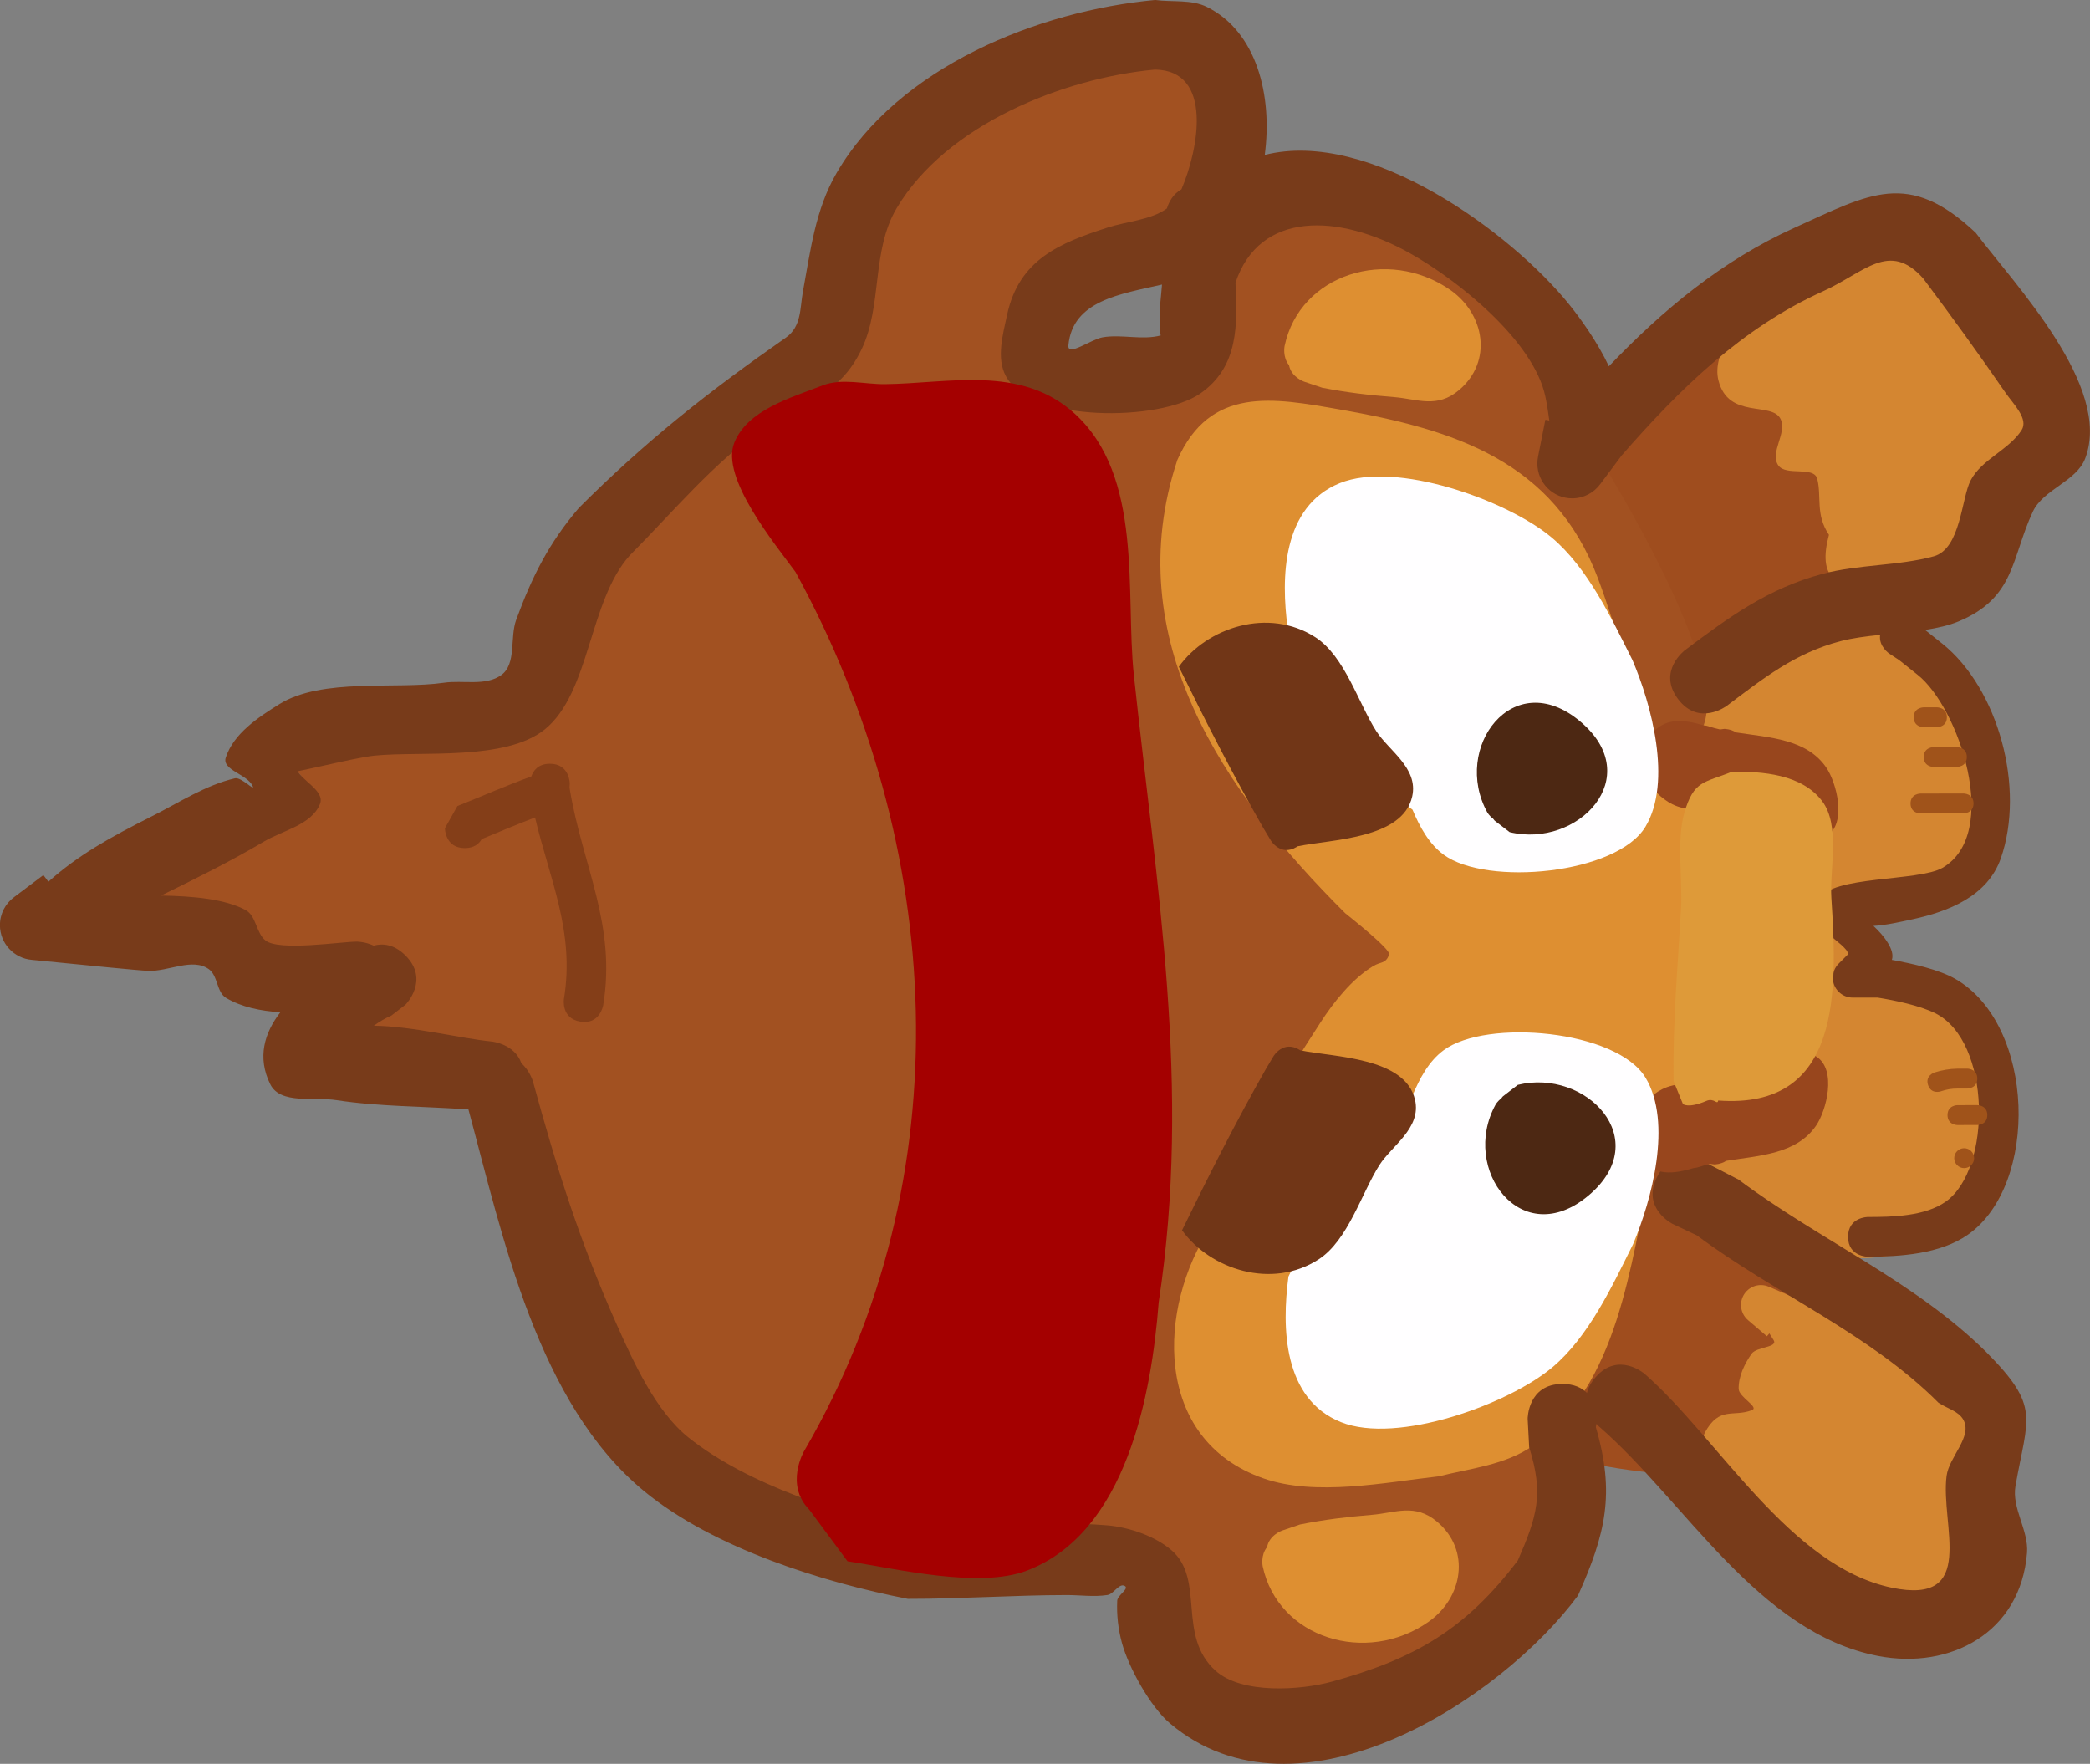 <svg version="1.1" xmlns="http://www.w3.org/2000/svg" xmlns:xlink="http://www.w3.org/1999/xlink" width="105.067" height="88.667" viewBox="0,0,105.067,88.667"><rect x="0" y="0" width="105.067" height="88.667" fill="#808080" stroke="none"/><g transform="translate(-185.745,-135.655)"><g data-paper-data="{&quot;isPaintingLayer&quot;:true}" fill-rule="nonzero" stroke="none" stroke-width="0.5" stroke-linecap="butt" stroke-linejoin="miter" stroke-miterlimit="10" stroke-dasharray="" stroke-dashoffset="0" style="mix-blend-mode: normal"><path d="M269.751,171.291c-0.11,0.079 -0.251,0.143 -0.433,0.18c-0.98,0.198 -1.178,-0.783 -1.178,-0.783l-0.156,-0.81c-0.994,-2.965 -3.512,-7.09 -3.547,-9.947c1.499,-2.021 3.061,-4.136 5.15,-5.602c1.092,-0.767 2.808,-2.052 4.306,-0.931c0.588,0.44 -0.313,1.805 0.318,2.18c0.796,0.473 1.928,0.812 2.199,1.698c0.149,0.487 -0.778,1.207 -0.119,1.673c0.663,0.469 1.747,0.51 2.094,1.244c0.477,1.009 -1.328,2.549 -0.512,3.31c0.187,0.174 0.563,-0.242 0.761,-0.082c0.066,0.053 0.128,0.109 0.189,0.167l0.028,-0.035l0.925,0.737c0.233,0.183 0.383,0.467 0.384,0.786c0.001,0.502 -0.368,0.918 -0.85,0.99l-1.02,0.172c-2.593,1.048 -6.459,2.057 -7.941,4.579c0,0 -0.215,0.36 -0.6,0.474z" data-paper-data="{&quot;index&quot;:null}" fill="#9f4d1e"/><path d="M276.061,200.412c0.857,0.628 1.77,4.598 1.037,5.635c-0.788,1.114 -1.725,0.022 -2.531,0.784c-0.738,0.698 -1.195,1.222 -2.074,1.793c-0.048,0.065 -0.084,0.101 -0.084,0.101l-0.482,0.433c-0.511,0.224 -0.976,0.717 -1.532,0.673c-1.35,-0.108 -6.611,-0.475 -7.187,-1.918c-0.043,-0.108 2.223,-2.911 2.208,-2.999c-0.335,-2.009 1.274,-3.862 1.78,-5.699c0.301,-1.092 0.068,-1.994 0.6,-2.58c-0.016,-0.045 -0.032,-0.091 -0.048,-0.138l-0.05,0l-0.002,-1.356c-0.001,-0.552 0.446,-1.001 0.998,-1.002c0.552,-0.001 1.001,0.446 1.002,0.998l0.002,0.962c0.567,1.62 2.007,1.248 3.011,1.649c1.16,0.464 1.937,1.625 3.352,2.663z" data-paper-data="{&quot;index&quot;:null}" fill="#9f4d1e"/><path d="M278.807,198.88l-0.381,-0.361c-2.851,0.575 -6.509,0.628 -7.565,-2.901c-0.683,-2.284 1.111,-4.943 1.806,-6.993c0.846,-2.497 0.456,-5.381 -0.052,-7.908c-0.456,-3.19 -3.27,-6.845 -1.964,-10.126c2.394,-6.012 10.741,-6.808 13.227,-0.705c1.328,2.206 3.209,5.734 2.493,8.462c-0.755,2.88 -4.841,2.562 -6.72,3.951c-1.281,0.947 0.402,2.268 1.212,2.47c0.728,0.182 1.456,0.375 2.154,0.651c2.581,1.292 3.602,4.123 3.173,7.238c-0.131,0.951 0.661,2.532 -0.023,3.339c-1.434,1.693 -4.81,3.076 -7.362,2.884z" data-paper-data="{&quot;index&quot;:null}" fill="#d48631"/><path d="M281.444,165.098c-0.342,0.631 -1.103,0.442 -1.103,0.442l-0.3,-0.105c-2.014,-0.185 -2.932,-0.728 -2.352,-2.894c-0.69,-1.023 -0.361,-1.903 -0.587,-2.808c-0.168,-0.674 -1.578,-0.116 -1.966,-0.693c-0.433,-0.642 0.462,-1.625 0.122,-2.321c-0.439,-0.899 -2.623,0.036 -3.125,-1.943c-0.346,-1.367 1.045,-3.073 1.949,-3.845c2.487,-2.125 6.933,-3.758 9.929,-2.082c1.528,1.523 4.894,6.594 4.31,8.899c-0.494,1.949 -2.706,1.819 -3.431,3.262c-0.317,0.631 0.553,1.437 0.301,2.097c-0.502,1.315 -2.232,1.764 -3.748,1.989z" data-paper-data="{&quot;index&quot;:null}" fill="#d48631"/><path d="M271.079,209.364l0.263,-0.198c0.409,-0.286 -0.131,-1.056 0.109,-1.495c0.735,-1.346 1.415,-0.761 2.363,-1.126c0.393,-0.151 -0.657,-0.653 -0.664,-1.074c-0.011,-0.625 0.291,-1.246 0.647,-1.76c0.248,-0.358 1.336,-0.311 1.112,-0.684c-0.07,-0.116 -0.142,-0.23 -0.216,-0.343l-0.124,0.145l-0.946,-0.808c-0.217,-0.183 -0.355,-0.457 -0.355,-0.763c-0.001,-0.552 0.446,-1.001 0.998,-1.002c0.148,-0 0.288,0.032 0.414,0.089l0.93,0.397c2.356,1.006 4.401,2.568 6.766,3.506c1.058,0.42 3.084,0.971 3.639,2.092c0.67,1.351 -0.427,2.702 -0.702,3.958c0.009,1.68 0.941,3.367 0.177,4.955c-1.027,2.134 -4.176,2.762 -6.256,2.297c-3.596,-0.803 -6.062,-4.352 -8.922,-6.387c0,0 -0.815,-0.58 -0.235,-1.395c0.322,-0.452 0.715,-0.475 1.003,-0.405z" data-paper-data="{&quot;index&quot;:null}" fill="#d48631"/><path d="M209.551,189.813c-1.415,-0.233 -5.322,-0.03 -6.107,-1.603c-0.865,-1.732 1.02,-2.219 0.859,-3.309c-0.08,-0.537 -5.068,-0.252 -5.207,-0.287c-0.612,-0.156 -1.314,-0.396 -1.65,-0.931c-0.196,-0.312 0.45,-0.655 0.421,-1.022c-0.014,-0.184 -0.296,0.284 -0.479,0.274c-0.451,-0.024 -0.863,-0.269 -1.303,-0.37c-1.069,-0.246 -1.797,-0.493 -2.527,-0.9l-0.045,0.113l-0.909,-0.362c-0.38,-0.141 -0.651,-0.507 -0.652,-0.936c-0.001,-0.371 0.201,-0.695 0.5,-0.868l0.914,-0.55l0.011,0.018l0.049,-0.051c2.026,-0.869 3.804,-2.369 5.99,-2.884c0.524,-0.123 1.399,0.236 1.592,-0.266c0.081,-0.211 -0.017,-0.678 -0.089,-1.126c-0.072,-0.44 -1.691,-1.002 -1.523,-1.145c0.108,-0.092 5.148,-0.825 5.612,-0.944c2.58,-0.666 3.729,0.497 6.363,0.461c0.041,-0.053 0.07,-0.083 0.07,-0.083l0.372,-0.373c2.731,-2.732 3.43,-6.918 5.865,-9.977c2.083,-2.608 3.968,-4.888 6.699,-6.897c1.12,-0.824 3.355,-1.5 4.243,-2.395c0.618,-0.623 0.198,-4.122 0.375,-5.004c0.547,-2.73 2.306,-4.601 4.198,-6.496c2.74,-2.358 6.96,-5.44 10.871,-4.135c0.94,0.314 1.389,0.879 2.05,1.535c4.071,4.037 0.353,8.175 -4.09,9.477c-0.931,0.375 -1.898,0.598 -2.728,1.182c-1.475,1.037 -3.25,4.47 -0.966,5.774c3.074,1.755 6.004,-2.249 6.918,-4.568c0.632,-1.475 1.396,-3.417 2.786,-4.365c3.043,-2.075 8.801,0.077 11.271,2.305c2.711,2.445 14.722,20.439 11.784,23.492c-0.467,0.17 -1.468,1.661 -2.176,1.336c-4.991,-2.289 -14.729,-16.844 -17.969,-17.392c-1.456,-0.246 -3.985,-0.162 -4.345,1.375c-0.368,1.574 0.219,4.055 0.222,5.725c0.009,5.613 1.003,9.953 4.785,14.205c1.155,1.298 3.109,2.043 4.435,3.161c0.51,0.43 1.434,0.746 1.418,1.414c-0.023,1.013 -1.736,1.559 -2.487,1.863c-1.755,0.654 -0.927,3.405 -2.032,4.835c-2.474,3.2 -5.806,6.184 -6.852,9.621c-0.711,2.337 -1.509,3.894 -0.591,6.182c0.439,0.876 1.326,3.125 2.205,3.638c2.049,1.196 7.199,-0.155 9.461,-0.336c1.282,-0.102 5.591,-2.413 6.561,-1.181c0.872,1.108 -0.338,6.761 -0.822,7.982c-2.407,4.033 -9.821,8.318 -14.615,6.099c-2.094,-0.969 -3.22,-3.418 -3.559,-5.603c-0.199,-1.282 -0.62,-2.35 -0.855,-2.096c-4.33,-0.703 -7.43,-0.349 -11.863,-0.693c-2.044,-0.159 -4.275,-0.825 -6.267,-1.331c-2.064,-0.525 -3.466,-1.319 -5.217,-2.365c-2.395,-2.36 -4.47,-5.54 -5.894,-8.641c-1.477,-3.217 -1.91,-7.635 -4.166,-10.386c0,0 -0.014,-0.018 -0.036,-0.051c-0.292,-0.048 -0.584,-0.096 -0.875,-0.144z" data-paper-data="{&quot;index&quot;:null}" fill="#a25121"/><path d="M246.935,197.038c1.067,-3.583 3.188,-6.869 5.192,-9.982c0.659,-1.023 1.588,-2.186 2.622,-2.819c0.452,-0.277 0.628,-0.101 0.832,-0.59c0.106,-0.254 -1.983,-1.896 -2.215,-2.088c-6.089,-6.06 -11.417,-13.788 -8.435,-22.78c1.656,-3.739 4.834,-3.122 8.16,-2.541c5.787,1.012 10.762,2.599 12.98,8.478c0.993,2.646 1.665,5.481 2.707,8.087c0.489,1.223 1.545,1.61 1.835,3.064c0.746,3.741 -0.373,8.61 -0.372,12.471c0.252,2.568 -0.993,3.74 -1.502,6.091c-1.01,4.659 -1.624,10.942 -5.946,13.916c-1.398,0.962 -3.12,1.124 -4.731,1.527c-2.688,0.305 -6.188,1.017 -8.801,0.102c-5.617,-1.967 -5.304,-8.637 -2.672,-12.608c0,0 0.125,-0.189 0.347,-0.327z" data-paper-data="{&quot;index&quot;:null}" fill="#de8f31"/><path d="M283.389,168.012c2.823,2.273 4.172,7.259 2.941,10.788c-0.668,1.915 -2.645,2.682 -4.451,3.07c-0.485,0.104 -1.314,0.299 -1.955,0.33c0.538,0.495 1.093,1.22 0.927,1.708c1.057,0.192 2.373,0.488 3.192,0.958c4.02,2.308 4.229,10.343 0.623,12.862c-1.388,0.97 -3.399,1.098 -5.015,1.104c0,0 -1,0.002 -1.002,-0.998c-0.002,-1 0.998,-1.002 0.998,-1.002c1.214,0.001 2.867,-0.029 3.915,-0.772c2.331,-1.651 2.283,-8.078 -0.53,-9.469c-0.792,-0.392 -2.023,-0.644 -2.906,-0.788l-1.241,0.002v0v0c-0.552,0.001 -1.001,-0.446 -1.002,-0.998c-0,-0.276 0.111,-0.526 0.292,-0.708l0.482,-0.483c-0.019,-0.076 -0.053,-0.148 -0.106,-0.214c-0.566,-0.692 -1.962,-1.17 -1.326,-2.55c0.546,-1.184 4.977,-0.878 6.171,-1.571c2.968,-1.724 0.819,-8.072 -1.254,-9.706c-0.311,-0.248 -0.621,-0.495 -0.932,-0.743l-0.489,-0.32c0,0 -0.545,-0.362 -0.46,-0.942c-0.71,0.073 -1.396,0.161 -1.988,0.316c-2.295,0.602 -3.863,1.855 -5.722,3.254c0,0 -1.398,1.052 -2.451,-0.346c-1.052,-1.398 0.346,-2.451 0.346,-2.451c2.221,-1.671 4.184,-3.107 6.922,-3.839c1.803,-0.481 3.84,-0.4 5.589,-0.882c1.359,-0.374 1.391,-2.927 1.851,-3.811c0.553,-1.064 1.905,-1.522 2.561,-2.525c0.375,-0.573 -0.418,-1.325 -0.806,-1.889c-1.315,-1.912 -2.734,-3.873 -4.137,-5.744c-1.708,-1.913 -2.956,-0.294 -5.032,0.644c-4.08,1.843 -7.2,4.902 -10.128,8.257l-1.072,1.435c-0.318,0.435 -0.831,0.718 -1.411,0.719c-0.967,0.002 -1.751,-0.781 -1.753,-1.747c-0,-0.13 0.014,-0.257 0.04,-0.379l0.362,-1.826l0.198,0.039c-0.051,-0.4 -0.113,-0.799 -0.196,-1.194c-0.589,-2.827 -4.43,-5.879 -6.786,-7.201c-3.632,-2.038 -7.591,-2.137 -8.794,1.469c0.096,2.055 0.186,4.228 -1.788,5.581c-2.028,1.388 -8.487,1.464 -9.754,-0.886c-0.488,-0.904 -0.155,-2.076 0.06,-3.08c0.598,-2.787 2.654,-3.616 5.065,-4.392c0.965,-0.311 2.163,-0.374 2.969,-0.956c0.101,-0.329 0.308,-0.723 0.731,-0.962c0.864,-2.007 1.611,-5.979 -1.332,-6.02c-4.628,0.426 -10.505,2.784 -12.988,6.974c-1.277,2.155 -0.704,4.892 -1.761,7.089c-1.172,2.435 -2.916,2.501 -4.869,3.892c-2.637,1.878 -4.542,4.213 -6.786,6.472c-2.055,2.287 -1.985,6.89 -4.265,8.739c-1.97,1.598 -6.218,1.086 -8.549,1.32c-1.134,0.114 -4.228,0.951 -5.365,1.038c-0.218,0.017 1.278,-0.717 1.346,-0.509c0.239,0.725 1.55,1.208 1.258,1.914c-0.433,1.048 -1.855,1.308 -2.83,1.888c-1.62,0.963 -3.398,1.845 -5.152,2.704c1.613,0.03 3.197,0.168 4.247,0.728c0.539,0.288 0.524,1.157 1.005,1.534c0.69,0.541 3.793,0.056 4.588,0.054c0,0 0.417,-0.001 0.844,0.202c0.45,-0.121 1.023,-0.08 1.598,0.493c1.239,1.235 0.004,2.475 0.004,2.475l-0.712,0.549c-0.314,0.133 -0.602,0.313 -0.882,0.509c1.965,0.025 4.349,0.64 5.93,0.795c0,0 1.153,0.113 1.491,1.094c0.436,0.385 0.585,0.928 0.585,0.928c1.206,4.403 2.358,8.06 4.211,12.212c0.835,1.87 1.959,4.358 3.604,5.671c2.986,2.384 7.692,3.881 11.363,4.626c3.213,-0.017 6.473,-0.481 9.691,-0.21c1.081,0.091 2.402,0.539 3.223,1.247c1.718,1.481 0.251,4.284 2.219,6.061c1.319,1.191 4.289,0.978 5.846,0.549c4.173,-1.151 6.722,-2.621 9.352,-6.096c0.967,-2.22 1.307,-3.33 0.568,-5.684l-0.076,-1.433c0,0 -0.003,-1.75 1.747,-1.753c0.584,-0.001 0.974,0.194 1.234,0.453c0.06,-0.25 0.192,-0.516 0.431,-0.789c1.15,-1.319 2.469,-0.169 2.469,-0.169c3.716,3.253 7.291,9.675 12.419,10.747c4.346,0.908 2.441,-3.162 2.758,-5.614c0.126,-0.977 1.324,-1.974 0.841,-2.833c-0.247,-0.438 -0.831,-0.567 -1.247,-0.85c-3.448,-3.464 -8.229,-5.491 -12.146,-8.414l-1.222,-0.577c0,0 -1.567,-0.78 -0.786,-2.347c0.78,-1.567 2.347,-0.786 2.347,-0.786l1.758,0.907c4.039,3.024 8.855,5.111 12.448,8.667c2.748,2.767 2.084,3.237 1.472,6.736c-0.196,1.121 0.672,2.231 0.58,3.365c-0.327,4.029 -3.874,5.871 -7.477,5.181c-6.048,-1.16 -9.71,-7.778 -14.045,-11.543c0,0 -0.051,-0.045 -0.124,-0.126l-0.029,0.168c0.975,3.332 0.492,5.357 -0.898,8.462c-3.887,5.251 -14.074,11.866 -20.515,6.422c-0.987,-0.834 -2.068,-2.794 -2.409,-4.031c-0.19,-0.69 -0.274,-1.419 -0.239,-2.135c0.014,-0.276 0.619,-0.6 0.38,-0.738c-0.284,-0.164 -0.548,0.403 -0.872,0.454c-0.674,0.106 -1.365,0.002 -2.047,0.003c-2.675,0.004 -5.318,0.194 -7.989,0.191c-4.295,-0.836 -9.749,-2.546 -13.219,-5.384c-5.399,-4.414 -7.143,-12.836 -8.869,-19.218c-2.194,-0.159 -4.505,-0.139 -6.627,-0.467c-1.129,-0.175 -2.826,0.226 -3.334,-0.797c-0.669,-1.348 -0.298,-2.579 0.505,-3.621c-0.991,-0.065 -1.943,-0.255 -2.727,-0.722c-0.481,-0.286 -0.408,-1.113 -0.861,-1.441c-0.828,-0.599 -2.043,0.126 -3.064,0.081c-0.506,-0.022 -3.397,-0.313 -4.004,-0.373l-1.842,-0.181c-0.894,-0.077 -1.596,-0.826 -1.598,-1.741c-0.001,-0.58 0.28,-1.094 0.714,-1.413l1.471,-1.107l0.252,0.334c1.468,-1.317 3.072,-2.219 5.213,-3.295c1.364,-0.686 2.679,-1.557 4.166,-1.904c0.316,-0.074 1.021,0.689 0.89,0.393c-0.267,-0.6 -1.556,-0.808 -1.353,-1.432c0.392,-1.206 1.616,-2.018 2.693,-2.688c2.158,-1.341 5.864,-0.726 8.278,-1.078c0.958,-0.14 2.094,0.183 2.879,-0.384c0.778,-0.561 0.42,-1.878 0.751,-2.779c0.797,-2.172 1.644,-3.86 3.146,-5.618c3.395,-3.393 6.521,-5.85 10.409,-8.565c0.798,-0.558 0.706,-1.498 0.86,-2.326c0.378,-2.041 0.621,-4.112 1.686,-5.943c3.111,-5.349 10.15,-8.161 16.019,-8.707c0.868,0.117 1.819,-0.039 2.603,0.35c2.495,1.241 3.307,4.432 2.908,7.441c5.256,-1.338 12.376,3.892 15.311,7.525c0.535,0.662 1.427,1.892 1.987,3.099c2.715,-2.837 5.685,-5.313 9.329,-6.961c3.784,-1.711 5.722,-2.943 9.112,0.249c1.997,2.646 6.862,7.725 5.51,11.333c-0.442,1.178 -2.111,1.554 -2.641,2.695c-1.084,2.329 -0.877,4.312 -3.717,5.504c-0.492,0.206 -1.075,0.337 -1.698,0.432c0.289,0.231 0.578,0.461 0.867,0.692zM244.038,152.107l0.007,-0.919c0.051,-0.477 0.082,-0.874 0.115,-1.228c-2.095,0.481 -4.495,0.8 -4.706,3.058c-0.055,0.587 1.14,-0.306 1.721,-0.406c0.958,-0.165 1.986,0.155 2.919,-0.094c-0.055,-0.237 -0.055,-0.411 -0.055,-0.411z" data-paper-data="{&quot;index&quot;:null}" fill="#783b1a"/><path d="M270.888,194.373c-0.948,0.276 -1.994,0.481 -2.751,-0.591c-0.91,-1.29 0.055,-2.81 1.167,-3.372c1.34,-0.676 3.455,0.126 4.872,-0.394c0.774,-0.284 1.847,-1.914 2.887,-1.24c1.029,0.667 0.498,2.709 -0.024,3.468c-0.982,1.427 -2.833,1.5 -4.516,1.766c-0.277,0.181 -0.596,0.181 -0.596,0.181l-0.212,-0.028c-0.202,0.047 -0.399,0.101 -0.588,0.165c0,0 -0.097,0.032 -0.239,0.046z" data-paper-data="{&quot;index&quot;:null}" fill="#98461d"/><path d="M271.624,172.162c0.189,0.063 0.386,0.117 0.589,0.163l0.212,-0.029c0,0 0.319,-0.001 0.597,0.179c1.684,0.26 3.535,0.327 4.522,1.751c0.525,0.757 1.063,2.797 0.036,3.468c-1.037,0.677 -2.115,-0.95 -2.891,-1.231c-1.418,-0.514 -3.531,0.294 -4.873,-0.378c-1.114,-0.558 -2.084,-2.075 -1.178,-3.368c0.547,-0.781 1.25,-0.888 1.957,-0.783c0.266,0.039 0.533,0.109 0.792,0.183c0.142,0.013 0.239,0.045 0.239,0.045z" data-paper-data="{&quot;index&quot;:null}" fill="#98461d"/><path d="M209.963,177.835c-0.132,0.233 -0.381,0.453 -0.849,0.454c-1,0.002 -1.002,-0.998 -1.002,-0.998l0.627,-1.116c1.264,-0.503 2.446,-1.027 3.717,-1.487c0.098,-0.286 0.339,-0.638 0.931,-0.639c1,-0.002 1.002,0.998 1.002,0.998l-0.012,0.195c0.012,0.056 0.02,0.109 0.024,0.16c0.649,3.803 2.333,6.76 1.668,10.787c0,0 -0.163,0.987 -1.149,0.824c-0.987,-0.163 -0.824,-1.149 -0.824,-1.149c0.555,-3.364 -0.724,-6.018 -1.453,-9.114c-0.908,0.343 -1.774,0.713 -2.68,1.086z" data-paper-data="{&quot;index&quot;:null}" fill="#843e18"/><path d="M272.12,190.977c-0.042,0.253 -0.193,-0.152 -0.595,0.021c-0.918,0.395 -1.177,0.155 -1.177,0.155l-0.469,-1.141c-0.051,-2.927 0.209,-5.755 0.374,-8.666c0.08,-1.407 -0.225,-3.486 0.16,-4.813c0.484,-1.669 0.99,-1.509 2.412,-2.087c1.506,-0.008 3.484,0.118 4.516,1.474c0.934,1.227 0.376,3.445 0.468,4.865c0.3,4.613 0.54,10.657 -5.688,10.193z" data-paper-data="{&quot;index&quot;:null}" fill="#de9a39"/><path d="M256.752,176.357c-0.109,-0.07 -0.173,-0.134 -0.173,-0.134l-0.197,-0.202c-2.264,-2.711 -4.343,-5.571 -5.899,-8.75c-0.351,-2.574 -0.29,-6.15 2.616,-7.329c2.821,-1.144 8.419,0.867 10.64,2.725c1.833,1.533 3.028,4.091 4.072,6.171c0.942,2.204 2.011,6.108 0.655,8.372c-1.434,2.394 -7.977,3.004 -10.146,1.411c-0.739,-0.543 -1.204,-1.401 -1.567,-2.263z" data-paper-data="{&quot;index&quot;:null}" fill="#fffeff"/><path d="M259.891,191.902c0.05,-0.072 0.091,-0.113 0.091,-0.113l0.747,-0.576c3.418,-0.838 6.902,2.738 3.561,5.557c-3.366,2.84 -6.462,-1.32 -4.678,-4.566c0,0 0.097,-0.17 0.279,-0.302z" data-paper-data="{&quot;index&quot;:null}" fill="#4d2813"/><path d="M260.517,176.501c-1.794,-3.24 1.288,-7.41 4.663,-4.582c3.35,2.807 -0.122,6.395 -3.543,5.568l-0.749,-0.574c0,0 -0.041,-0.041 -0.091,-0.112c-0.183,-0.131 -0.28,-0.301 -0.28,-0.301z" data-paper-data="{&quot;index&quot;:null}" fill="#4d2813"/><path d="M258.317,188.451c2.163,-1.6 8.709,-1.012 10.15,1.378c1.363,2.259 0.308,6.167 -0.627,8.374c-1.037,2.083 -2.224,4.646 -4.052,6.184c-2.215,1.864 -7.806,3.894 -10.631,2.759c-2.91,-1.169 -2.982,-4.745 -2.64,-7.32c1.546,-3.184 3.616,-6.05 5.871,-8.769l0.196,-0.203c0,0 0.064,-0.064 0.173,-0.135c0.36,-0.863 0.822,-1.723 1.56,-2.268z" data-paper-data="{&quot;index&quot;:null}" fill="#fffeff"/><path d="M250.98,178.198c-0.017,0.011 -0.034,0.022 -0.051,0.033c-0.809,0.487 -1.296,-0.322 -1.296,-0.322l-0.395,-0.657c-1.496,-2.617 -2.9,-5.367 -4.232,-8.079c1.417,-1.979 4.512,-3.001 6.866,-1.483c1.477,0.953 2.163,3.321 3.065,4.727c0.625,0.973 2.12,1.85 1.802,3.274c-0.48,2.15 -4.081,2.155 -5.759,2.507z" data-paper-data="{&quot;index&quot;:null}" fill="#713617"/><path d="M256.881,190.944c0.323,1.423 -1.17,2.305 -1.792,3.28c-0.898,1.409 -1.575,3.78 -3.05,4.737c-2.349,1.525 -5.447,0.514 -6.871,-1.461c1.324,-2.716 2.718,-5.471 4.206,-8.093l0.393,-0.658c0,0 0.484,-0.81 1.295,-0.326c0.018,0.011 0.035,0.021 0.051,0.032c1.679,0.347 5.279,0.34 5.767,2.488z" data-paper-data="{&quot;index&quot;:null}" fill="#713617"/><path d="M261.209,190.88c0.05,-0.072 0.091,-0.113 0.091,-0.113l0.747,-0.576c3.418,-0.838 6.902,2.738 3.561,5.557c-3.366,2.84 -6.462,-1.32 -4.678,-4.566c0,0 0.097,-0.17 0.279,-0.302z" data-paper-data="{&quot;index&quot;:null}" fill="#4d2813"/><path d="M284.957,176.042c0.001,0.5 -0.499,0.501 -0.499,0.501c-0.667,0.001 -1.5,0.002 -2.167,0.004c0,0 -0.5,0.001 -0.501,-0.499c-0.001,-0.5 0.499,-0.501 0.499,-0.501c0.667,-0.001 1.333,-0.002 2,-0.003l0.167,-0c0,0 0.5,-0.001 0.501,0.499z" data-paper-data="{&quot;index&quot;:null}" fill="#a0531a"/><path d="M284.62,173.709c0.001,0.5 -0.499,0.501 -0.499,0.501c-0.333,0.001 -0.833,0.001 -1.167,0.002c0,0 -0.5,0.001 -0.501,-0.499c-0.001,-0.5 0.499,-0.501 0.499,-0.501c0.333,-0.001 0.667,-0.001 1,-0.002l0.167,-0c0,0 0.5,-0.001 0.501,0.499z" data-paper-data="{&quot;index&quot;:null}" fill="#a0531a"/><path d="M283.617,171.711c0.001,0.5 -0.499,0.501 -0.499,0.501c-0.167,0 -0.5,0.001 -0.667,0.001c0,0 -0.5,0.001 -0.501,-0.499c-0.001,-0.5 0.499,-0.501 0.499,-0.501c0.167,-0 0.333,-0.001 0.5,-0.001l0.167,-0c0,0 0.5,-0.001 0.501,0.499z" data-paper-data="{&quot;index&quot;:null}" fill="#a0531a"/><path d="M285.146,189.875c0.001,0.5 -0.499,0.501 -0.499,0.501l-0.5,0.001c-0.285,-0.004 -0.573,0.048 -0.842,0.142c0,0 -0.474,0.159 -0.633,-0.315c-0.159,-0.474 0.315,-0.633 0.315,-0.633c0.372,-0.12 0.766,-0.189 1.158,-0.194l0.5,-0.001c0,0 0.5,-0.001 0.501,0.499z" data-paper-data="{&quot;index&quot;:null}" fill="#a0531a"/><path d="M285.649,191.708c0.001,0.5 -0.499,0.501 -0.499,0.501c-0.167,0 -0.833,0.001 -1,0.002c0,0 -0.5,0.001 -0.501,-0.499c-0.001,-0.5 0.499,-0.501 0.499,-0.501c0.167,-0 0.333,-0.001 0.5,-0.001l0.5,-0.001c0,0 0.5,-0.001 0.501,0.499z" data-paper-data="{&quot;index&quot;:null}" fill="#a0531a"/><path d="M284.487,194.376c-0.276,0 -0.5,-0.223 -0.501,-0.499c-0,-0.276 0.223,-0.5 0.499,-0.501c0.276,-0 0.5,0.223 0.501,0.499c0,0.276 -0.223,0.5 -0.499,0.501z" data-paper-data="{&quot;index&quot;:null}" fill="#a0531a"/><path d="M226.423,211.539c-1.231,-1.257 -0.261,-2.926 -0.261,-2.926c8.055,-13.826 7.073,-30.482 -0.425,-44.203c-1.016,-1.392 -3.801,-4.749 -3.071,-6.517c0.671,-1.626 2.792,-2.229 4.433,-2.864c0.975,-0.377 2.091,-0.052 3.136,-0.063c3.196,-0.036 6.809,-0.973 9.508,1.457c3.506,3.156 2.565,9.04 3.001,13.154c1.133,10.685 2.911,20.667 1.249,31.552c-0.354,4.579 -1.607,11.58 -6.634,13.484c-2.408,0.912 -6.536,-0.099 -9.008,-0.473z" fill="#a40000"/><path d="M249.443,213.43c0.105,-0.603 0.749,-0.831 0.749,-0.831l0.909,-0.309c1.24,-0.248 2.363,-0.381 3.616,-0.485c1.175,-0.097 2.158,-0.595 3.273,0.346c1.707,1.44 1.296,3.826 -0.44,5.038c-3.112,2.173 -7.552,0.834 -8.329,-2.801c0,0 -0.112,-0.557 0.221,-0.958z" fill="#de8f31"/><path d="M250.322,153.053c0.765,-3.638 5.201,-4.991 8.32,-2.829c1.74,1.206 2.158,3.591 0.456,5.036c-1.112,0.945 -2.097,0.451 -3.272,0.357c-1.254,-0.1 -2.377,-0.229 -3.618,-0.473l-0.91,-0.306c0,0 -0.645,-0.225 -0.752,-0.828c-0.334,-0.399 -0.224,-0.957 -0.224,-0.957z" data-paper-data="{&quot;index&quot;:null}" fill="#de8f31"/></g></g></svg>